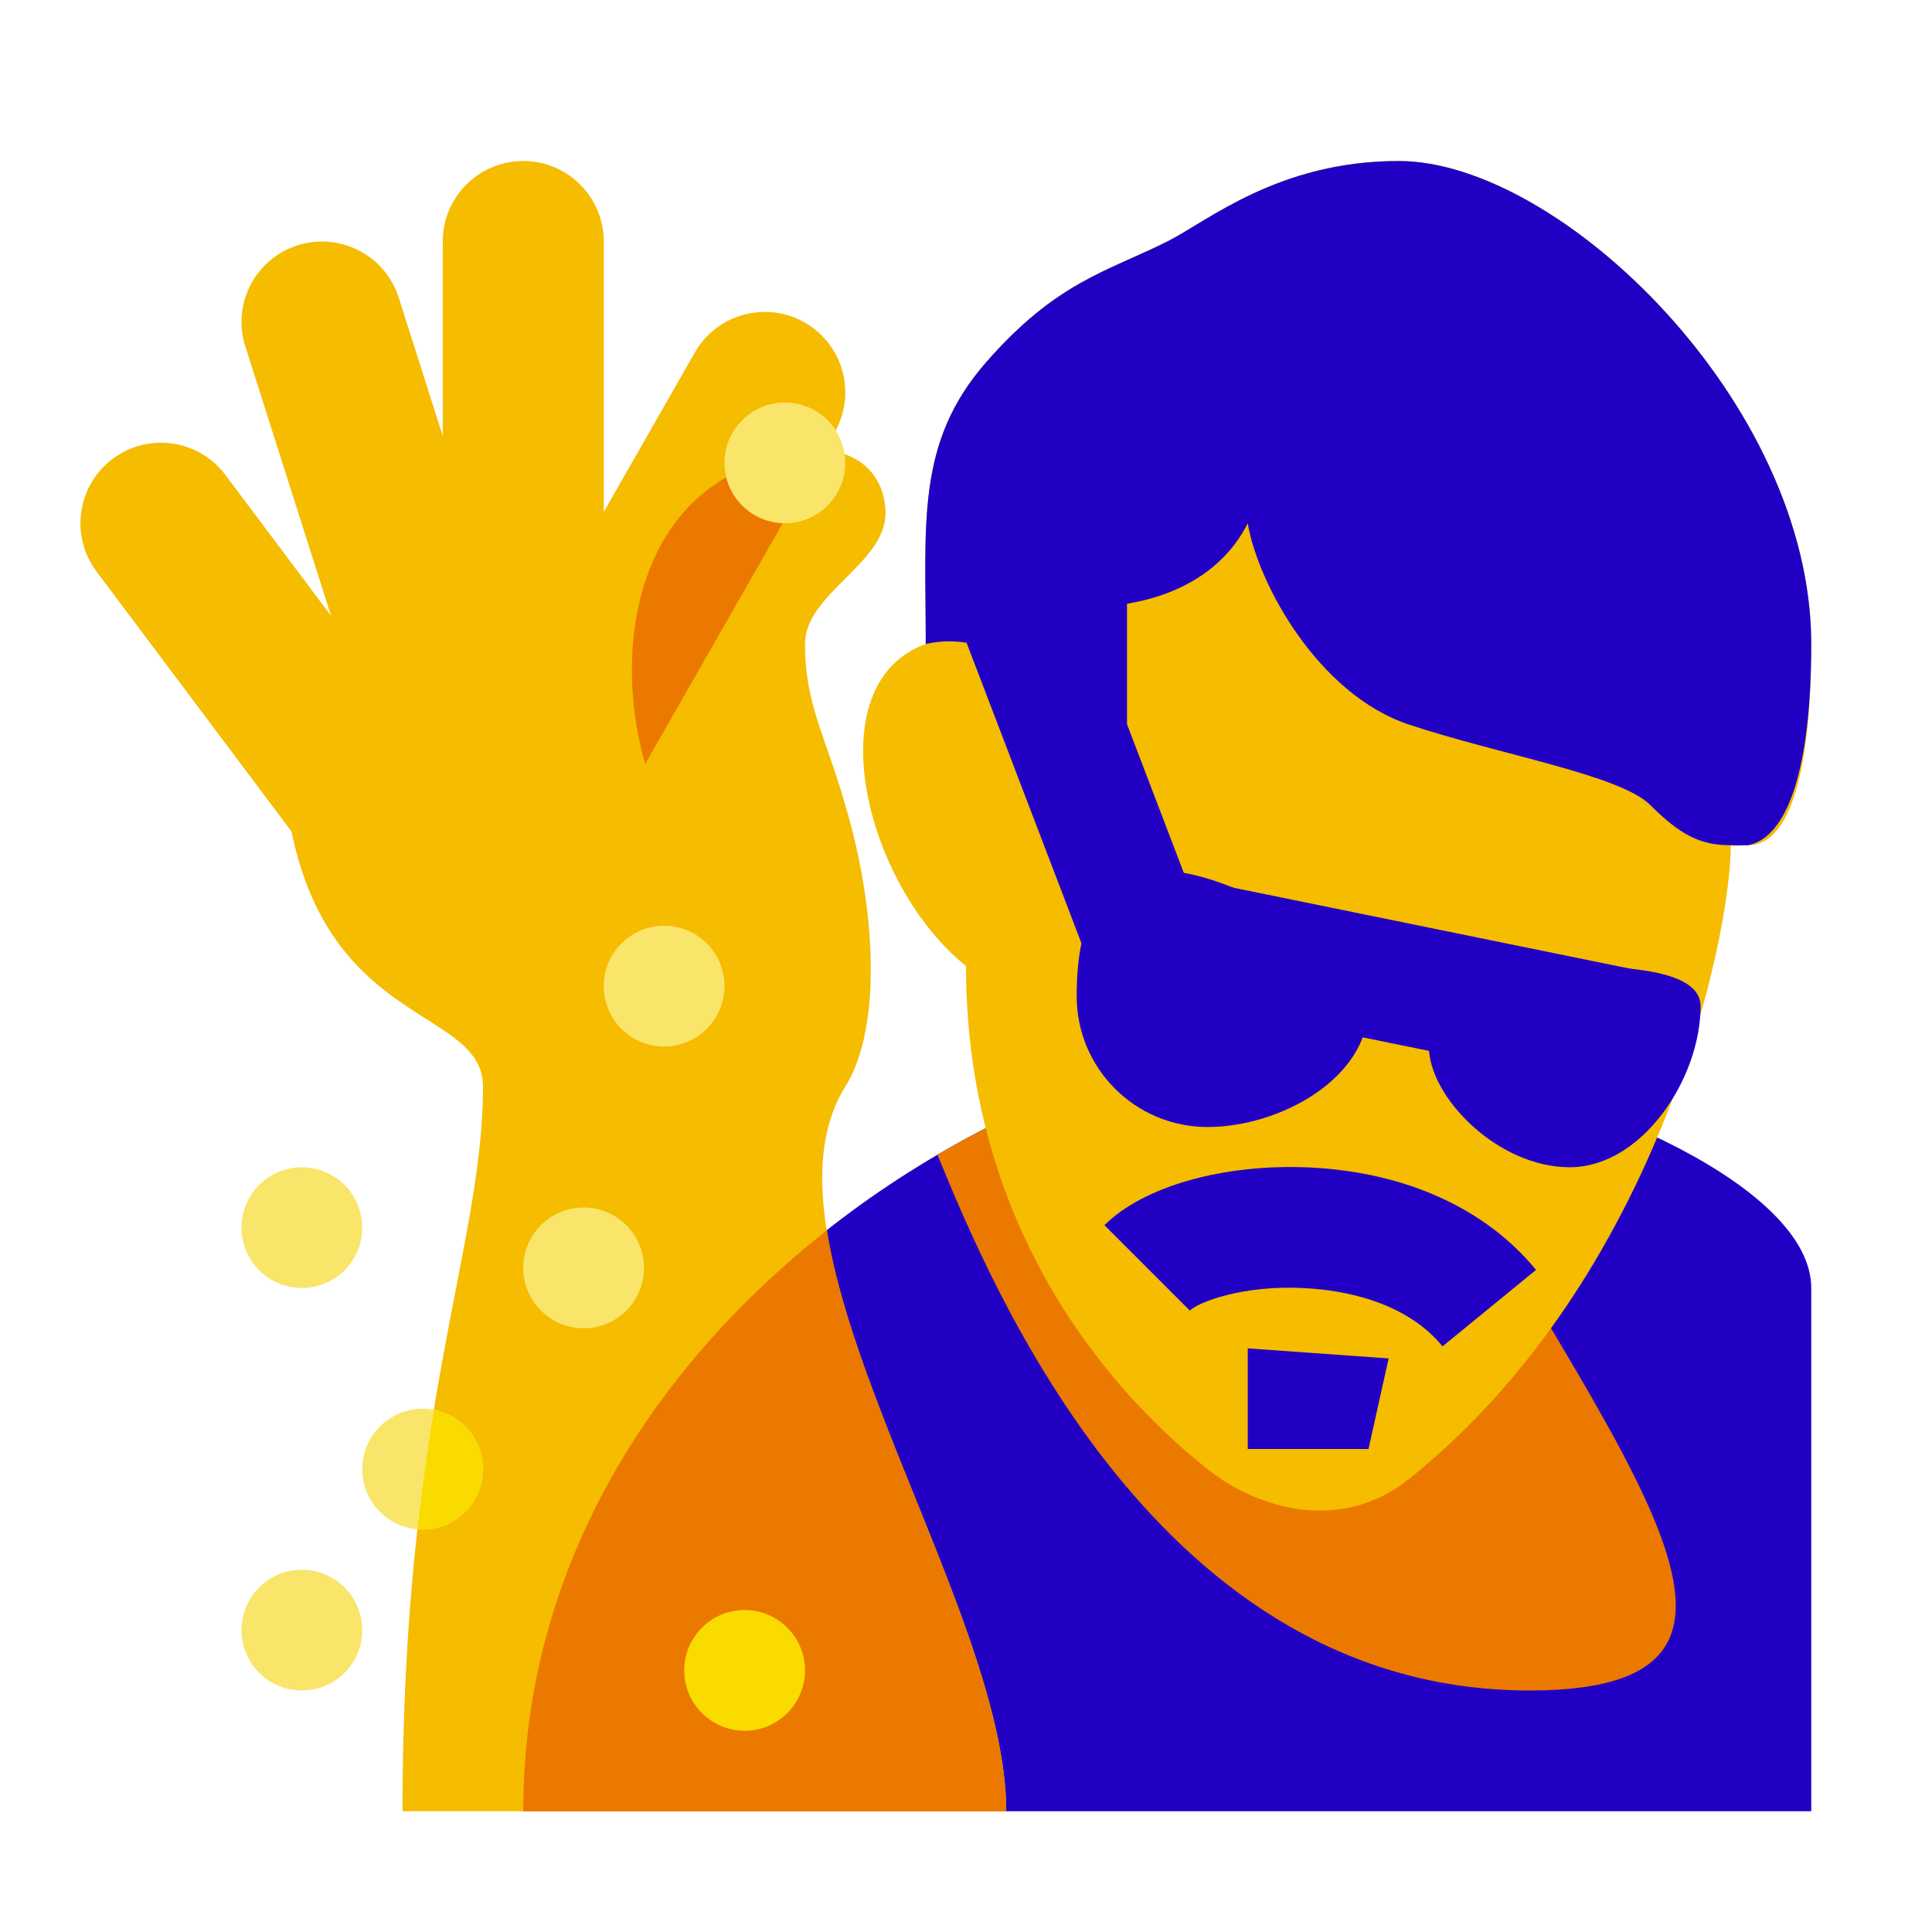 <svg xmlns="http://www.w3.org/2000/svg"  viewBox="0 0 48 48" width="64px" height="64px"><path fill="#2100c4" d="M45,32c0,3.5,0,13,0,13s-28.75,0-32,0c0-7.64,5.06-13.25,10.29-16.31C26.28,26.93,29.32,26,31.5,26	c0.99,0,2.06,0.1,3.16,0.28C39.62,27.08,45,29.54,45,32z"/><path fill="#eb7900" d="M38,42c-9.22,0-13.34-9.98-14.71-13.31C26.28,26.93,29.32,26,31.5,26c0.99,0,2.06,0.1,3.16,0.28	C39.58,35.59,45.66,42,38,42z"/><path fill="#f5bc00" d="M45,16c0,3.08-0.5,5-1.57,5c-0.18,0-0.28,0.03-0.43,0c0,2.25-1.75,10.75-8,15.75	c-1.68,1.34-3.75,0.75-5-0.25s-6-5-6-12.5c-2.5-2-3.75-7-1-8c0-3-0.25-5,1.5-7s3-2.25,4.5-3c1-0.5,2.75-2,5.75-2	C38.75,4,45,10,45,16z"/><path fill="#2100c4" d="M35.839,33.45c-0.94-1.149-2.534-1.399-3.4-1.445c-1.563-0.093-2.676,0.356-2.878,0.556l-2.121-2.121	c0.977-0.977,2.996-1.537,5.121-1.433c2.366,0.118,4.355,1.021,5.601,2.543L35.839,33.45z"/><rect width="3" height="9.1" x="25.375" y="14.7" fill="#2100c4" transform="rotate(-20.922 26.879 19.251)"/><path fill="#2100c4" d="M45,16c0,3.08-0.58,4.8-1.57,5H43c-0.75,0-1.25-0.25-2-1s-3.75-1.25-6-2s-3.75-3.5-4-5	c-0.5,1-1.5,1.75-3,2c0,0,0,1.75,0,3c-1.5,0-2.75-2.5-5-2c0-3-0.25-5,1.5-7s3-2.25,4.5-3c1-0.5,2.75-2,5.75-2C38.75,4,45,10,45,16z"/><path fill="#2100c4" d="M34,25c0-1.25-1.286-2.149-3.5-3c-3.25-1.25-3.75,0.955-3.75,2.75S28.205,28,30,28S34,26.795,34,25z"/><path fill="#2100c4" d="M35.5,26c0-1.25,0.628-2,3-2c1.5,0,3.75,0,3.75,1c0,1.795-1.455,4-3.25,4S35.5,27.25,35.5,26z"/><rect width="3" height="12.502" x="33.625" y="18.249" fill="#2100c4" transform="rotate(-78.463 35.126 24.5)"/><path fill="#f5bc00" d="M11.5,21.001c-0.848,0-1.635-0.544-1.905-1.395l-3.5-11C5.759,7.554,6.341,6.429,7.394,6.094	c1.055-0.33,2.178,0.248,2.512,1.3l3.5,11c0.335,1.053-0.247,2.178-1.299,2.513C11.905,20.97,11.7,21.001,11.5,21.001z"/><path fill="#f5bc00" d="M13,20c-1.104,0-2-0.896-2-2V6c0-1.104,0.896-2,2-2s2,0.896,2,2v12C15,19.104,14.104,20,13,20z"/><path fill="#f5bc00" d="M10.001,23c-0.608,0-1.208-0.276-1.602-0.8l-6-8c-0.663-0.884-0.483-2.138,0.4-2.8	c0.884-0.664,2.138-0.483,2.8,0.399l6,8c0.663,0.884,0.483,2.138-0.4,2.8C10.84,22.87,10.419,23,10.001,23z"/><path fill="#f5bc00" d="M13.998,20.5c-0.336,0-0.677-0.085-0.99-0.264c-0.959-0.548-1.292-1.77-0.744-2.729l5-8.75	c0.548-0.959,1.771-1.291,2.729-0.744c0.959,0.548,1.292,1.77,0.744,2.729l-5,8.75C15.367,20.139,14.692,20.5,13.998,20.5z"/><path fill="#f5bc00" d="M25,45H10c0-10,2-14,2-18c0-2.25-5-1.25-5-9c6.25-1.5,12.25,1.25,14,2c0.75,2.5,0.937,5.501,0,7	C18.5,31,25,39.75,25,45z"/><path fill="#f5bc00" d="M21,20c-0.5-1.75-1-2.5-1-4c0-1.25,2-2,2-3.25s-1.25-2.25-3.75-1c-3.354,1.677-3,7-1.25,9.25L21,20z"/><path fill="#eb7900" d="M13,45c1.251,0,6.285,0,12,0c0-3.998-3.76-10.022-4.454-14.436C16.423,33.812,13,38.718,13,45z"/><path fill="#eb7900" d="M20.481,11.189c-0.579-0.045-1.32,0.106-2.231,0.561c-2.563,1.281-2.957,4.689-2.221,7.23	L20.481,11.189z"/><circle cx="19.5" cy="11.5" r="1.5" fill="#fae56b"/><circle cx="16.5" cy="24.5" r="1.5" fill="#fae56b"/><circle cx="14.5" cy="31.5" r="1.5" fill="#fae56b"/><circle cx="18.5" cy="41.5" r="1.5" fill="#fadb00"/><circle cx="10.5" cy="36.5" r="1.5" fill="#fae56b"/><circle cx="7.5" cy="40.5" r="1.5" fill="#fae56b"/><circle cx="7.5" cy="30.5" r="1.5" fill="#fae56b"/><path fill="#fadb00" d="M12,36.5c0-0.732-0.526-1.34-1.22-1.472c-0.147,0.899-0.286,1.883-0.406,2.959	C10.416,37.991,10.457,38,10.5,38C11.328,38,12,37.328,12,36.5z"/><polygon fill="#2100c4" points="31,33.5 31,36 34,36 34.5,33.75"/></svg>